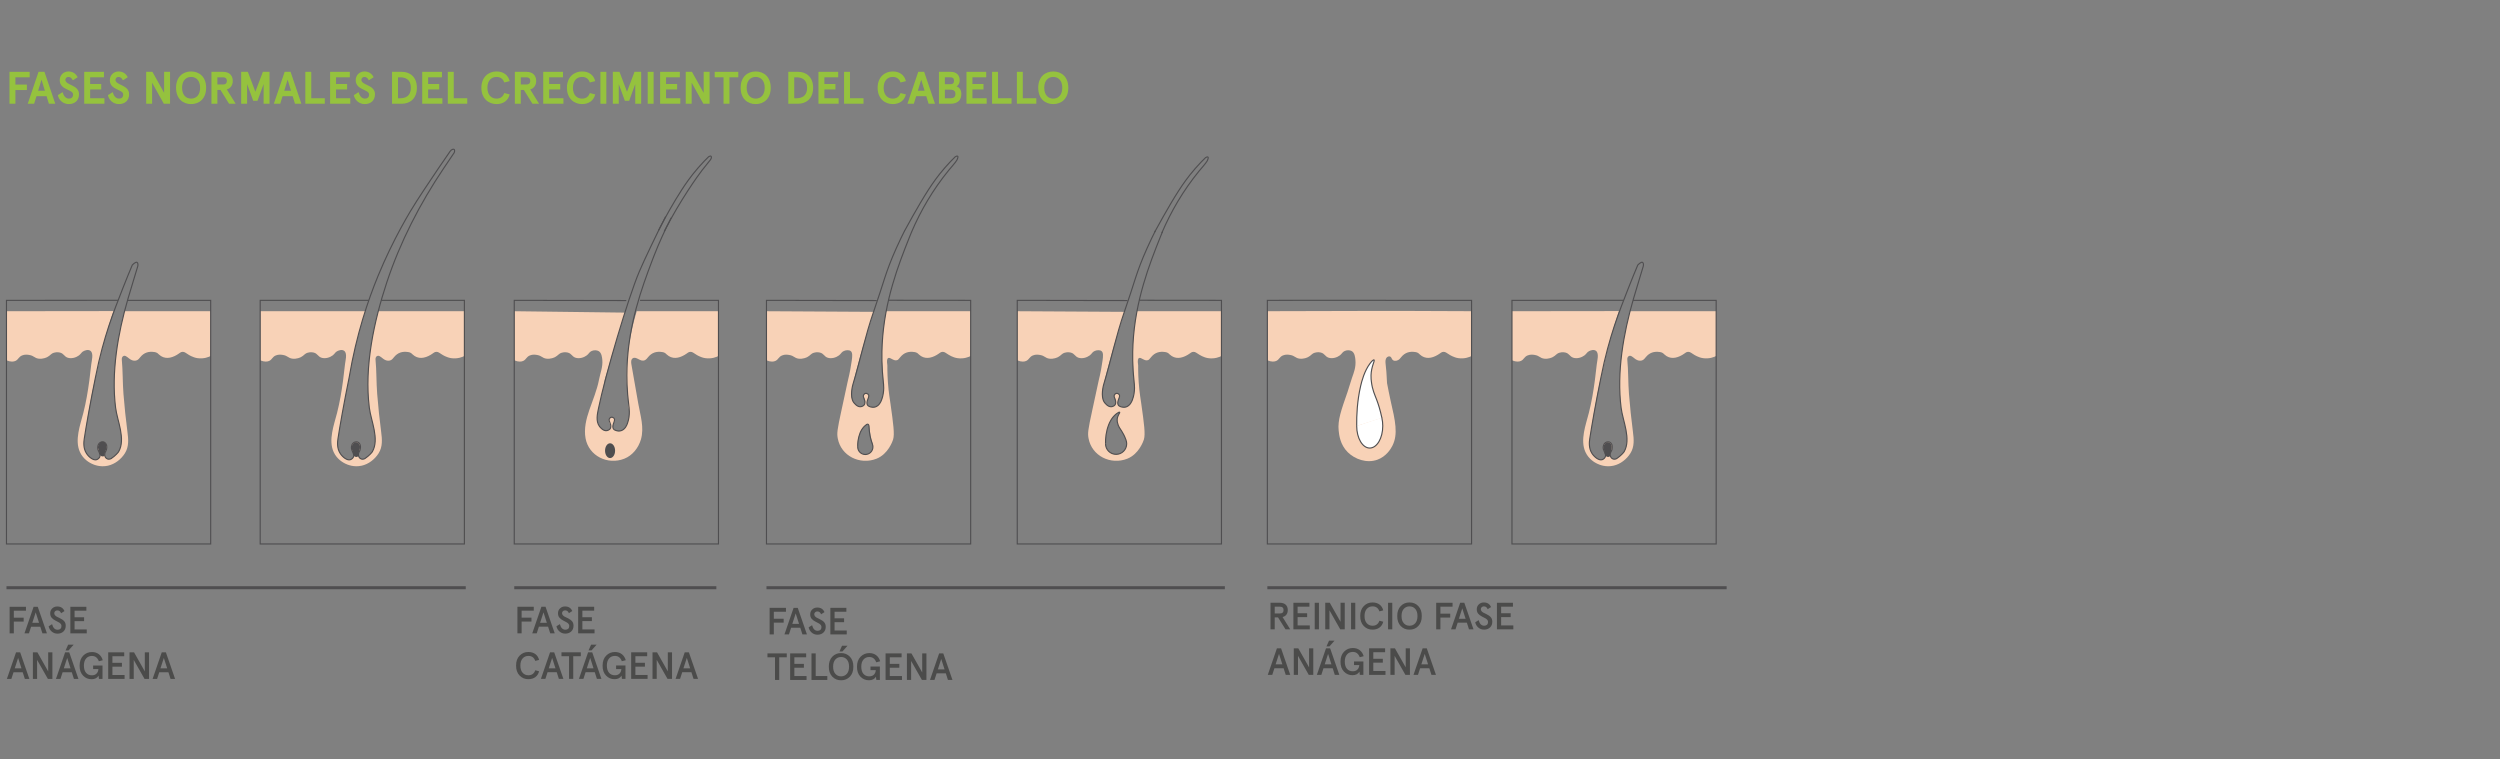 <?xml version="1.0" encoding="UTF-8"?><svg id="Laag_1" xmlns="http://www.w3.org/2000/svg" viewBox="0 0 6586.13 2000"><rect x="0" y="0" width="6586.13" height="2000" fill="#808080" stroke="none"/><defs><style>.cls-1,.cls-2{fill:none;}.cls-1,.cls-2,.cls-3{stroke:#4f4e50;stroke-miterlimit:10;}.cls-1,.cls-3{stroke-width:3px;}.cls-2{stroke-width:8px;}.cls-3{fill:#fff;}.cls-4{fill:#f8d2b7;}.cls-4,.cls-5,.cls-6,.cls-7{stroke-width:0px;}.cls-5{fill:#4b4b4a;}.cls-6{fill:#4f4e50;}.cls-7{fill:#95c23e;}</style></defs><path class="cls-4" d="m555.01,819.89v117.94c-4.49,2.29-17.69,8.28-34.89,5.68-12.45-1.89-23.02-8.87-23.02-8.87-7.7-4.49-10.37-7.9-15.97-7.78-5.45.1-7.33,3.41-15.43,8.16-15.58,9.12-32.65,12.17-47.05-1.2-1.53-1.42-2.96-2.96-4.72-4.06-2.21-1.37-4.8-1.96-7.36-2.35-15.03-2.26-27.2,1.55-36.85,13.35-2.44,2.99-4.86,6.19-8.28,7.97-4.04,2.09-8.96,1.88-13.26.4-6.75-2.31-10.7-7.82-16.65-10.92-.76-.39-3.03-1.45-5.5-.69-3.29,1.02-5.63,4.91-5.19,9.47,2.9,29.99,2.02,60.73,4.42,90.9,2.63,33.21,6.1,66.34,10.4,99.37,2.57,19.68,4.41,39.26-6.58,56.79-9.96,15.88-26.15,28.61-44.61,32.78-20.49,4.63-37.25-2.42-43.71-5.63-4.64-2.31-21.37-10.94-30.15-30.15-14.54-31.83.99-71.93,9-103.46,7.11-27.97,11.91-56.47,15.72-85.06,1.91-14.32,3.55-28.67,5.12-43.03,1-9.09,6.57-27.68-1.68-34.83-6.2-5.36-16.05-.82-17.84,0-6.74,3.09-6.65,6.83-12.82,11.56-7.46,5.72-19.63,9.44-29.53,6.23-10.03-3.26-9.82-11.04-21.1-13.75-7.07-1.7-13.22-.1-15.21.49-8.59,2.56-9.31,7.2-17.86,11.59-1.44.74-11.3,5.65-22.74,4.08-11.13-1.52-11.91-7.54-24.45-9.71-4.03-.7-11.47-1.98-19.07,1.26-9.28,3.94-9.53,10.7-17.4,14.39-4.54,2.12-11.83,3.33-23.68-1.51v-129.38c93.91-.12,187.82-.23,281.74-.35-6.79,20.06-15.35,46.77-24.15,78.56-10.5,37.92-10.3,43.16-23.11,95.89,0,0-11.51,43.19-29.47,161.38-1.16,7.65-3.57,24.94,6.03,39.51,5.91,8.97,17.79,19.06,26.78,16.07,3.99-1.32,8.23-5.48,8.77-10.04.29-2.45-.53-4.61-2.19-8.94-1.81-4.72-2.83-5.04-3.59-8.43-.29-1.29-1-4.6,0-8.58.49-1.95,1.48-5.92,5.22-8.57.52-.37,5.44-3.77,10.7-1.75,2.84,1.08,4.38,3.2,5.09,4.2,2.86,4.06,2.51,8.58,2.31,11.24-.38,5.02-2.36,8.81-3.76,10.96-.54,1.05-1.25,2.71-1.52,4.86-.33,2.74.21,4.95.6,6.18.2.6,1.66,5.02,6.33,6.92,5.23,2.14,9.84-.79,10.23-1.06,10.76-7.1,18.5-16.27,19.43-17.92,19.17-33.55-3.57-80.74-7.95-115.78-10.32-82.43,2.1-171.39,23.56-254.35h226.9Z"/><path class="cls-6" d="m280.13,1179.71c-.36,4.79-2.02,9.11-2.12,9.38-1.03,2.63-1.69,3.27-2.08,5.57-.56,3.28.36,4.6-.78,6.07-1.49,1.93-4.66,1.72-5.3,1.68-2.96-.2-4.94-1.99-5.3-2.33-2.85-2.67-2.05-5.62-4.26-13.57-1.48-5.33-2.01-4.62-2.19-6.81-.56-6.67,4.11-15.81,11.02-16.28,3.68-.25,7.05,2.02,8.88,4.35,2.78,3.53,2.45,7.78,2.14,11.93Z"/><path class="cls-1" d="m336.98,787.6c-26.7,91.81-44.12,193.4-32.45,286.63,4.39,35.03,27.12,82.23,7.96,115.78-.94,1.65-8.67,10.82-19.43,17.92-.4.26-5.01,3.19-10.24,1.05-4.67-1.9-6.13-6.32-6.33-6.93-.4-1.22-.94-3.43-.6-6.18.27-2.15.97-3.81,1.52-4.85,1.39-2.16,3.37-5.95,3.75-10.97.2-2.66.54-7.19-2.31-11.24-.71-1.01-2.25-3.13-5.09-4.21-5.27-2.01-10.19,1.38-10.71,1.75-3.73,2.66-4.73,6.63-5.22,8.57-.99,3.99-.29,7.31,0,8.59.76,3.39,1.78,3.71,3.59,8.43,1.66,4.32,2.48,6.48,2.19,8.93-.54,4.55-4.79,8.72-8.77,10.04-9,2.99-20.88-7.1-26.78-16.07-9.6-14.57-7.2-31.86-6.03-39.51,4.74-31.02,14.58-88.02,29.46-161.37,10.94-55.89,24.03-101.04,34.86-133.94,11.94-36.25,25.45-70.69,36.53-98.94,10.07-25.68,18.94-47.13,25.51-62.73.91-.97,8.8-9.29,12.64-7.22,2.59,1.4,2.82,7.05,1.81,10.38-4.38,14.44-8.75,28.88-13.09,43.34-4.28,14.23-8.54,28.47-12.78,42.71Z"/><path class="cls-1" d="m335.94,791.24h219.07v641.81H17.04v-641.81c98.05-.02,196.1-.03,294.15-.05"/><path class="cls-4" d="m1223.42,819.89v117.94c-4.49,2.29-17.69,8.28-34.89,5.68-12.45-1.89-23.02-8.87-23.02-8.87-7.7-4.49-10.37-7.9-15.97-7.78-5.45.1-7.33,3.42-15.43,8.16-15.58,9.12-32.65,12.17-47.05-1.2-1.53-1.42-2.96-2.96-4.72-4.06-2.21-1.37-4.8-1.96-7.36-2.35-15.03-2.26-27.2,1.55-36.85,13.35-2.44,2.99-4.86,6.19-8.28,7.97-4.04,2.09-8.96,1.88-13.26.4-6.75-2.31-10.7-7.82-16.65-10.92-.76-.39-3.03-1.45-5.5-.69-3.29,1.02-5.63,4.91-5.19,9.47,2.9,29.99,2.02,60.73,4.42,90.9,2.63,33.21,6.1,66.34,10.4,99.37,2.57,19.68,4.41,39.26-6.58,56.79-9.96,15.88-26.15,28.61-44.61,32.78-20.49,4.63-37.25-2.42-43.71-5.63-4.64-2.31-21.37-10.94-30.15-30.15-14.54-31.83.99-71.93,9-103.46,7.11-27.97,11.91-56.47,15.72-85.06,1.91-14.32,3.55-28.67,5.12-43.03,1-9.09,6.57-27.68-1.68-34.83-6.2-5.36-16.05-.82-17.84,0-6.74,3.09-6.65,6.83-12.82,11.56-7.46,5.72-19.63,9.44-29.53,6.23-10.03-3.26-9.82-11.04-21.1-13.75-7.07-1.7-13.22-.1-15.21.49-8.59,2.56-9.31,7.2-17.86,11.59-1.44.74-11.3,5.65-22.74,4.08-11.13-1.52-11.91-7.54-24.45-9.71-4.03-.7-11.47-1.98-19.07,1.26-9.28,3.94-9.53,10.7-17.4,14.39-4.54,2.12-11.83,3.33-23.68-1.51v-129.38h276.6c-15.88,49.77-30.99,108.02-42.13,174.1-14.88,73.36-24.72,130.36-29.47,161.38-1.16,7.65-3.57,24.94,6.03,39.51,5.91,8.97,17.79,19.06,26.78,16.07,3.99-1.32,8.23-5.48,8.77-10.04.29-2.45-.53-4.61-2.19-8.94-1.81-4.72-2.83-5.04-3.59-8.43-.29-1.29-1-4.6,0-8.58.49-1.95,1.48-5.92,5.22-8.57.52-.37,5.44-3.77,10.7-1.75,2.84,1.08,4.38,3.2,5.09,4.2,2.86,4.06,2.51,8.58,2.31,11.24-.38,5.02-2.36,8.81-3.76,10.96-.54,1.05-1.25,2.71-1.52,4.86-.33,2.74.21,4.95.6,6.18.2.6,1.66,5.02,6.33,6.92,5.23,2.14,9.84-.79,10.23-1.06,10.76-7.1,18.5-16.27,19.43-17.92,19.17-33.55-3.57-80.74-7.95-115.78-10.32-82.43,2.1-171.39,23.56-254.35h226.9Z"/><path class="cls-6" d="m948.29,1181.1c-.36,4.79-2.02,9.11-2.12,9.38-1.03,2.63-1.69,3.27-2.08,5.57-.56,3.28.36,4.6-.78,6.07-1.49,1.93-4.66,1.72-5.3,1.68-2.96-.2-4.94-1.99-5.3-2.33-2.85-2.67-2.05-5.62-4.26-13.57-1.48-5.33-2.01-4.62-2.19-6.81-.56-6.67,4.11-15.81,11.02-16.28,3.68-.25,7.05,2.02,8.88,4.35,2.78,3.53,2.45,7.78,2.14,11.93Z"/><path class="cls-1" d="m932.04,1200.9c-.54,4.55-4.79,8.72-8.77,10.04-9,2.99-20.88-7.1-26.78-16.07-9.6-14.57-7.2-31.86-6.03-39.51,4.74-31.02,14.58-88.02,29.46-161.37,19.13-113.48,49.97-203.88,76.33-267.84,39.48-95.79,84.46-169.92,101.78-196.86,5.62-8.74,28.02-43.13,56.92-85.71,12.93-19.05,23.68-34.62,30.8-44.86,3.63-5.21,8.64-6.6,10.61-5.11,1.64,1.24,1.73,4.88.24,8.56-9.16,13.59-18.32,27.19-27.47,40.78-62.83,93.26-114.9,194.41-150.25,301.3-33.85,102.35-59.48,221.8-45.93,329.99,4.39,35.03,27.12,82.23,7.96,115.78-.94,1.65-8.67,10.82-19.43,17.92-.4.26-5.01,3.19-10.24,1.05-4.67-1.9-6.13-6.32-6.33-6.93-.4-1.22-.94-3.43-.6-6.18.27-2.15.97-3.81,1.52-4.85,1.39-2.16,3.37-5.95,3.75-10.97.2-2.66.54-7.19-2.31-11.24-.71-1.01-2.25-3.13-5.09-4.21-5.27-2.01-10.19,1.38-10.71,1.75-3.73,2.66-4.73,6.63-5.22,8.57-.99,3.99-.29,7.31,0,8.59.76,3.39,1.78,3.71,3.59,8.43,1.66,4.32,2.48,6.48,2.19,8.93Z"/><polyline class="cls-1" points="1004.35 791.24 1223.42 791.24 1223.42 1433.05 685.45 1433.05 685.45 791.24 971.59 791.24"/><path class="cls-4" d="m1892.77,819.89v117.94c-4.49,2.29-17.69,8.28-34.89,5.68-12.45-1.89-23.02-8.87-23.02-8.87-7.7-4.49-10.37-7.9-15.97-7.78-5.45.1-7.33,3.41-15.44,8.16-15.58,9.12-32.65,12.17-47.05-1.2-1.53-1.42-2.96-2.96-4.72-4.06-2.21-1.37-4.8-1.96-7.36-2.35-15.03-2.26-27.2,1.55-36.85,13.35-2.44,2.99-4.86,6.19-8.3,7.98-12.03,6.24-22.45-11.12-32.26-4.81-4.95,3.18-4.52,10.42-3.5,16.22,6.03,34.4,12.06,68.79,18.09,103.19,5.47,31.19,16.15,63.12,6.89,94.65-6.5,22.12-22.31,42.02-43.75,50.48-43.46,17.16-93.53-7.08-102.04-53.8-4.57-25.08,1.71-50.86,10.08-74.94,9.18-26.42,20.2-52.34,25.48-79.89,3.27-17.07,10.21-33.33,8.67-51.15-.65-7.53-1.87-19.75-10.31-24.03-4.52-2.29-11.97-2.7-17.84,0-6.74,3.09-6.65,6.83-12.82,11.56-7.46,5.72-19.63,9.44-29.53,6.23-10.03-3.26-9.82-11.04-21.1-13.75-7.07-1.7-13.22-.1-15.21.49-8.59,2.56-9.31,7.2-17.86,11.59-1.44.74-11.3,5.65-22.74,4.08-11.13-1.52-11.91-7.54-24.46-9.71-4.03-.7-11.47-1.98-19.07,1.26-9.28,3.94-9.53,10.7-17.4,14.39-4.54,2.12-11.83,3.33-23.68-1.51v-129.38c97.11,1.23,194.22,2.45,291.33,3.68-8.89,28.8-17.65,57.62-26.29,86.47-9.03,30.13-17.93,60.3-26.7,90.52-.79,4.87-2.13,12.64-4.1,22.13-4.31,20.74-7.88,31.53-12.5,54.07-4.29,20.95-4.36,27.05-2.66,33.83.56,2.21,4.57,17.4,15.49,22.24,1.18.52,3.89,1.69,7.47,1.46,3.58-.23,8.96-1.91,11.12-5.78,4.16-7.43-7.24-16.28-2.95-24.22,1.58-2.93,5.15-5.46,8.34-4.99,2.38.35,4.4,2.36,5.38,4.45,3.31,7.1-6.25,13.49-4.05,21.85,1.4,5.32,6.8,8.58,10.45,9.71,8.47,2.64,19.3-2.49,24.94-13.29,2.57-5.33,5.82-13.63,7.09-24.26,1.3-10.87,0-19.88-1.29-25.71-.31-2.16-1.91-27.68-1.91-27.68.65-5.44-.24-7.79-1.34-17.88-3.03-27.57-1.54-57.05-1.14-63.95.36-6.38.82-11.49,1.09-14.33,1.23-14.08,3.01-28.88,5.46-44.31,4.95-31.06,11.81-59.17,19.35-84.02h215.4Z"/><path class="cls-1" d="m1768.39,573.65c-15.97,30.95-31.76,64.93-45.63,100.7-.83,2.14-2.41,6.2-4.5,11.72-26.98,71.28-62.66,167.69-66.47,282.8-.78,23.43-.59,58.41,5,101.31,0,0,4.43,22.84-3.95,45.52-1.76,4.77-5.58,14.11-14.63,18.16-7.09,3.17-14.49.57-15.37.27-2.27-.75-5.08-1.73-6.79-4.47-1.67-2.67-1.5-5.77-1.43-7.15.08-1.61.41-2.74,1.07-5.01,1.14-3.93,1.85-4.51,2.68-7.87.68-2.75.96-4.19.36-5.9-.69-1.93-2.35-2.97-3.04-3.4-.61-.38-2.99-1.86-5.72-1.07-1.42.41-2.29,1.24-2.86,1.78,0,0-1.39,1.33-2.1,3.22-1.96,5.15,5.34,11.97,4.01,20.8-.3,2-.92,3.14-1.06,3.42-2.36,4.94-9.03,5.92-9.74,6.03-9.42,1.4-18.04-10.08-18.95-11.33-10.04-13.71-5.51-32.64-2.72-46.44,17.49-86.73,78.11-291.83,107.63-361.2,8.27-19.42,15.78-35.35,30.89-67.19,11.93-25.14,24.87-51.52,38.57-77.87"/><path class="cls-1" d="m1735.04,606.46c19-36.55,39.48-73.04,60.77-106.08,9.5-14.74,23.34-35.27,43.9-58.84,10.8-12.38,20.38-22.08,27.1-28.61,2.39-1.66,5.04-2.36,6.32-1.39,1.6,1.21,1.58,5.42-1.66,9.54-7.31,8.85-14.57,17.94-21.75,27.27-10.65,13.84-55.99,76.11-99.93,161.25"/><path class="cls-1" d="m1686.18,791.24h206.59v641.81h-537.97v-641.81c98.39.18,196.78.35,295.17.53"/><ellipse class="cls-6" cx="1607.21" cy="1187.28" rx="13.24" ry="19.49"/><path class="cls-4" d="m2995.32,819.8c-3.08,16.06-5.76,33.38-7.74,51.85-3.02,28.27-3.9,54.44-3.51,77.96.72,12.15,1.45,24.31,2.17,36.46.89,9.72,1.77,19.45,2.66,29.17-.22,5.51-.43,11.02-.64,16.53-.91,4.82-1.81,9.64-2.71,14.46-1.19,6.99-3.98,11.82-5.79,14.45-2.44,3.56-7.38,10.74-15.71,12-3.95.6-7.32-.33-9.03-.8-3.32-.92-7-1.93-8.97-4.97-2.1-3.24-1.22-7.21-.13-12.16,1.78-8.04,4.78-10.33,3.29-13.7-1.1-2.51-4.08-4.27-6.95-4.2-2.84.06-5.76,1.92-6.77,4.48-1.89,4.75,4.38,7.85,4.5,15.91.02,1.16-.01,7.71-4.84,11.59-4.27,3.43-9.62,2.64-10.77,2.46-5.62-.84-9.09-4.65-11.97-7.82-4.18-4.59-6.13-9.3-6.95-11.58-3.85-10.77-1.73-21.11.04-29.2,3.85-17.68,7.51-32.7,10.69-45.02,7.12-26.68,14.74-53.88,22.9-81.57,7.51-25.45,15.18-50.3,22.97-74.55-94.05-.55-188.1-1.1-282.15-1.66v129.39c11.84,4.84,19.14,3.62,23.67,1.5,7.87-3.68,8.12-10.44,17.4-14.38,7.6-3.24,15.04-1.95,19.07-1.26,12.55,2.17,13.33,8.19,24.45,9.71,11.44,1.56,21.3-3.35,22.74-4.08,8.56-4.39,9.27-9.03,17.87-11.6,1.98-.59,8.14-2.19,15.21-.48,11.28,2.7,11.07,10.49,21.1,13.75,9.9,3.21,22.06-.51,29.53-6.23,6.16-4.73,6.08-8.47,12.82-11.56,5.64-2.59,13.69-2.94,17.84,0,5.53,3.91,4.56,13.88,3.07,24.78-1.83,13.46-4.94,32.02-10.54,54.53-3.24,15.23-8.97,42.01-16.37,75.75-11.93,54.4-12.42,62.08-10.08,74.95,8.51,46.71,58.58,70.95,102.04,53.8,30.86-12.18,42.52-46.48,43.76-50.49,4.34-14.12.65-41.15-6.89-94.64-2.79-19.75-3.66-23.75-5.02-36.66-2.87-27.02-3.27-49.28-3.15-64.08-2.28-14.03-.15-18.15,2.12-19.39,5.45-2.99,14.66,9.03,23.72,5.53,2.56-.99,2.85-1.32,8.3-7.98,9.66-11.8,21.82-15.61,36.85-13.35,2.56.38,5.15.97,7.36,2.34,1.76,1.1,3.2,2.64,4.72,4.06,14.4,13.37,31.47,10.33,47.05,1.21,8.11-4.75,9.99-8.06,15.44-8.16,5.6-.12,8.27,3.29,15.97,7.78,0,0,10.58,6.99,23.03,8.88,17.2,2.6,30.39-3.39,34.88-5.68v-117.94c-74.18-.03-148.37-.06-222.55-.09Zm-54.98,377.14c-15.38,0-27.86-12.47-27.86-27.85-.33-13.52,1.11-31.6,8.42-50.35,2.34-5.99,7.97-18.95,20.23-28.58,4.56-3.59,7.83-4.97,8.63-4.18,1.4,1.37-6,8.19-6.64,19.22-.2,3.5.35,6.07.89,8.61,2.11,9.85,6.95,15.7,11.15,22.21,3.29,5.09,7.45,12.55,11.01,22.64.04.09.07.18.1.27,1.25,3.15,1.92,6.58,1.92,10.16,0,15.38-12.47,27.85-27.85,27.85Z"/><path class="cls-1" d="m3062.31,610.99c-.29.66-.68,1.57-1.14,2.65,0,0-2.36,5.72-4.72,11.64-28.29,70.77-65.75,166.51-71.69,281.53-1.21,23.41-1.67,58.39,3.13,101.38,0,0,4,22.92-4.79,45.44-1.85,4.74-5.84,14-14.97,17.88-7.15,3.04-14.5.3-15.37,0-2.25-.79-5.05-1.82-6.71-4.59-1.62-2.7-1.4-5.79-1.3-7.18.11-1.6.46-2.73,1.16-4.98,1.21-3.91,1.94-4.47,2.83-7.81.73-2.74,1.04-4.17.47-5.89-.65-1.95-2.29-3.01-2.98-3.45-.61-.39-2.95-1.91-5.7-1.18-1.43.38-2.31,1.2-2.89,1.73,0,0-1.41,1.31-2.16,3.18-2.05,5.11,5.12,12.07,3.62,20.87-.34,1.99-.98,3.12-1.12,3.4-2.45,4.89-9.14,5.76-9.85,5.85-9.44,1.23-17.85-10.42-18.74-11.68-10.76-15.27-1.86-46.48-1.86-46.48,19.28-63.59,32.69-128.98,54.53-191.73,27.79-79.86,31.09-103.44,59.77-167.41,8.73-19.47,16.54-35.4,22.09-46.38"/><path class="cls-1" d="m3041.97,611.31c1.73-3.21,36.79-68.04,63.01-108.64,14.42-22.33,26.09-37.21,29.26-41.21,4.46-5.64,9.33-11.53,14.64-17.63,10.8-12.38,20.38-22.08,27.1-28.61,2.39-1.66,5.04-2.36,6.32-1.39,1.93,1.46-.58,7.09-1.66,9.54-2.09,4.75-19.57,24.6-21.75,27.27-41.98,51.41-73.98,106.55-98.14,163.09"/><path class="cls-1" d="m3001.38,791c72.16.08,144.33.16,216.49.24v641.81h-537.97v-641.81c96.83.17,193.66.35,290.49.52"/><path class="cls-1" d="m2912.48,1169.09c0,15.38,12.48,27.85,27.86,27.85s27.85-12.47,27.85-27.85c0-3.58-.67-7.01-1.92-10.16-.03-.09-.06-.18-.1-.27"/><path class="cls-1" d="m2966.27,1158.93c-.03-.09-.06-.18-.1-.27-3.56-10.09-7.72-17.55-11.01-22.64-4.2-6.51-9.04-12.36-11.15-22.21-.54-2.54-1.09-5.11-.89-8.61.64-11.03,8.04-17.85,6.64-19.22-.8-.79-4.07.59-8.63,4.18-12.26,9.63-17.89,22.59-20.23,28.58-7.31,18.75-8.75,36.83-8.42,50.35"/><path class="cls-4" d="m2334.63,819.8c-3.08,16.06-5.76,33.38-7.74,51.85-3.02,28.27-3.9,54.44-3.51,77.96.72,12.15,1.45,24.31,2.17,36.46.89,9.72,1.77,19.45,2.66,29.17-.22,5.51-.43,11.02-.64,16.53-.91,4.82-1.81,9.64-2.71,14.46-1.19,6.99-3.98,11.82-5.79,14.45-2.44,3.56-7.38,10.74-15.71,12-3.95.6-7.32-.33-9.03-.8-3.32-.92-7-1.93-8.97-4.97-2.1-3.24-1.22-7.21-.13-12.16,1.78-8.04,4.78-10.33,3.29-13.7-1.1-2.51-4.08-4.27-6.95-4.2-2.84.06-5.76,1.92-6.77,4.48-1.89,4.75,4.38,7.85,4.5,15.91.02,1.16-.01,7.71-4.84,11.59-4.27,3.43-9.62,2.64-10.77,2.46-5.62-.84-9.09-4.65-11.97-7.82-4.18-4.59-6.13-9.3-6.95-11.58-3.85-10.77-1.73-21.11.04-29.2,3.85-17.68,7.51-32.7,10.69-45.02,7.12-26.68,14.74-53.88,22.9-81.57,7.51-25.45,15.18-50.3,22.97-74.55-94.05-.55-188.1-1.1-282.15-1.66v129.39c11.84,4.84,19.14,3.62,23.67,1.5,7.87-3.68,8.12-10.44,17.4-14.38,7.6-3.24,15.04-1.95,19.07-1.26,12.55,2.17,13.33,8.19,24.45,9.71,11.44,1.56,21.3-3.35,22.74-4.08,8.56-4.39,9.27-9.03,17.87-11.6,1.98-.59,8.14-2.19,15.21-.48,11.28,2.7,11.07,10.49,21.1,13.75,9.9,3.21,22.06-.51,29.53-6.23,6.16-4.73,6.08-8.47,12.82-11.56,5.64-2.59,13.69-2.94,17.84,0,5.53,3.91,4.56,13.88,3.07,24.78-1.83,13.46-4.94,32.02-10.54,54.53-3.24,15.23-8.97,42.01-16.37,75.75-11.93,54.4-12.42,62.08-10.08,74.95,8.51,46.71,58.58,70.95,102.04,53.8,30.86-12.18,42.52-46.48,43.76-50.49,4.34-14.12.65-41.15-6.89-94.64-2.79-19.75-3.66-23.75-5.02-36.66-2.87-27.02-3.27-49.28-3.15-64.08-2.28-14.03-.15-18.15,2.12-19.39,5.45-2.99,14.66,9.03,23.72,5.53,2.56-.99,2.85-1.32,8.3-7.98,9.66-11.8,21.82-15.61,36.85-13.35,2.56.38,5.15.97,7.36,2.34,1.76,1.1,3.2,2.64,4.72,4.06,14.4,13.37,31.47,10.33,47.05,1.21,8.11-4.75,9.99-8.06,15.44-8.16,5.6-.12,8.27,3.29,15.97,7.78,0,0,10.58,6.99,23.03,8.88,17.2,2.6,30.39-3.39,34.88-5.68v-117.94c-74.18-.03-148.37-.06-222.55-.09Zm-54.98,377.14c-6.79.08-13.18-3.45-16.73-8.58-2.31-3.33-2.75-6.51-3.32-11.03-1.37-10.91.99-19.63,3.07-27.03,1.76-6.25,3.41-11.98,7.53-18.39,3.66-5.7,5.13-5.51,10.01-11.36.35-.42,1.61-1.94,3.72-2.69.7-.25,1.61-.58,2.49-.31,1.88.56,2.54,3.45,2.92,4.94,1.37,7.03,2.22,12.76,2.75,16.7.72,5.42.71,6.53,1.37,10.07,1.4,7.42,2.76,9.4,4.12,15.1,1.96,8.21,3.22,13.49,1.18,19-2.51,6.77-9.87,13.48-19.1,13.59Z"/><path class="cls-1" d="m2401.62,610.99c-.29.66-.68,1.57-1.14,2.65,0,0-2.36,5.72-4.72,11.64-28.29,70.77-65.75,166.51-71.69,281.53-1.21,23.41-1.67,58.39,3.13,101.38,0,0,4,22.92-4.79,45.44-1.85,4.74-5.84,14-14.97,17.88-7.15,3.04-14.5.3-15.37,0-2.25-.79-5.05-1.82-6.71-4.59-1.62-2.7-1.4-5.79-1.3-7.18.11-1.6.46-2.73,1.16-4.98,1.21-3.91,1.94-4.47,2.83-7.81.73-2.74,1.04-4.17.47-5.89-.65-1.95-2.29-3.01-2.98-3.45-.61-.39-2.95-1.91-5.7-1.18-1.43.38-2.31,1.2-2.89,1.73,0,0-1.41,1.31-2.16,3.18-2.05,5.11,5.12,12.07,3.62,20.87-.34,1.99-.98,3.12-1.12,3.4-2.45,4.89-9.14,5.76-9.85,5.85-9.44,1.23-17.85-10.42-18.74-11.68-10.76-15.27-1.86-46.48-1.86-46.48,19.28-63.59,32.69-128.98,54.53-191.73,27.79-79.86,31.09-103.44,59.77-167.41,8.73-19.47,16.54-35.4,22.09-46.38"/><path class="cls-1" d="m2382.59,609.05c1.73-3.21,36.79-68.04,63.01-108.64,14.42-22.33,26.09-37.21,29.26-41.21,4.46-5.64,9.33-11.53,14.64-17.63,10.8-12.38,20.38-22.08,27.1-28.61,2.39-1.66,5.04-2.36,6.32-1.39,1.93,1.46-.58,7.09-1.66,9.54-2.09,4.75-19.57,24.6-21.75,27.27-41.98,51.41-73.98,106.55-98.14,163.09"/><path class="cls-1" d="m2340.69,791c72.16.08,144.33.16,216.49.24v641.81h-537.97v-641.81c96.83.17,193.66.35,290.49.52"/><path class="cls-1" d="m2259.6,1177.32c0,11.06,8.98,20.03,20.04,20.03s20.03-8.97,20.03-20.03c0-2.58-.48-5.04-1.38-7.31-.02-.06-.04-.13-.07-.19"/><path class="cls-1" d="m2298.3,1170.01c-.02-.06-.05-.13-.07-.19-5.26-14.22-8.44-29.94-8.89-47.34-.13-.84-.75-4.2-2.92-4.94-2.02-.69-4.18,1.41-6.21,3.01-8.82,6.93-12.87,16.25-14.55,20.56-5.26,13.49-6.29,26.49-6.06,36.22"/><line class="cls-2" x1="17.04" y1="1548.32" x2="1227.04" y2="1548.32"/><line class="cls-2" x1="1354.8" y1="1548.32" x2="1887.18" y2="1548.32"/><g id="_Healthy_muscle_formationand_growth"><path class="cls-5" d="m25.34,1668.56v-70h43.1v10.3h-32v18.4h25.9v10.3h-25.9v31h-11.1Z"/><path class="cls-5" d="m64.44,1668.56l24.1-70h10.9l24.2,70h-11.9l-5.6-17.5h-24.2l-5.7,17.5h-11.8Zm20.7-27.8h17.7l-8.8-27.5-8.9,27.5Z"/><path class="cls-5" d="m128.14,1649.96l9.1-5.6c2.53,9.8,7.4,14.7,14.6,14.7,3.07,0,5.52-.85,7.35-2.55,1.83-1.7,2.75-4.15,2.75-7.35,0-2.07-.6-3.83-1.8-5.3-1.13-1.4-2.52-2.63-4.15-3.7-1.63-1.07-4.32-2.5-8.05-4.3l-1.8-.9c-4.6-2.33-8.07-4.98-10.4-7.95-2.33-2.97-3.5-6.72-3.5-11.25,0-5.13,1.77-9.42,5.3-12.85,3.53-3.43,8-5.15,13.4-5.15,9.13,0,15.43,4.03,18.9,12.1l-8.9,5.7c-1.93-5-5.27-7.5-10-7.5-2.27,0-4.17.72-5.7,2.15-1.53,1.43-2.3,3.15-2.3,5.15s.63,3.83,1.9,5.3c1.2,1.47,2.67,2.72,4.4,3.75,1.73,1.04,4.37,2.32,7.9,3.85,5.4,2.53,9.42,5.33,12.05,8.4,2.63,3.07,3.95,7.07,3.95,12,0,6.2-2.02,11.2-6.05,15-4.03,3.8-9.22,5.7-15.55,5.7-5.93,0-11.04-1.85-15.3-5.55-4.27-3.7-6.97-8.32-8.1-13.85Z"/><path class="cls-5" d="m185.34,1668.56v-70h42.2v10.3h-31.1v17.3h25.1v10.2h-25.1v21.9h32.1v10.3h-43.2Z"/><path class="cls-5" d="m18.14,1788.56l24.1-70h10.9l24.2,70h-11.9l-5.6-17.5h-24.2l-5.7,17.5h-11.8Zm20.7-27.8h17.7l-8.8-27.5-8.9,27.5Z"/><path class="cls-5" d="m86.64,1788.56v-70h11.9l28.4,50.2v-50.2h11.1v70h-11.9l-28.4-50.1v50.1h-11.1Z"/><path class="cls-5" d="m147.44,1788.56l24.1-70h10.9l24.2,70h-11.9l-5.6-17.5h-24.2l-5.7,17.5h-11.8Zm20.7-27.8h17.7l-8.8-27.5-8.9,27.5Zm4.6-47.2l6.8-15.2h14.5l-13.5,15.2h-7.8Z"/><path class="cls-5" d="m209.74,1753.56c0-11.07,3.13-19.8,9.4-26.2,6.27-6.4,13.97-9.6,23.1-9.6,7.2,0,13.28,1.92,18.25,5.75,4.97,3.83,8.38,9.12,10.25,15.85l-10.3,2.7c-3.47-9.33-9.53-14-18.2-14-6.4,0-11.53,2.23-15.4,6.7-3.87,4.47-5.8,10.73-5.8,18.8s1.9,14.5,5.7,18.9c3.8,4.4,8.9,6.6,15.3,6.6,5.2,0,9.28-1.48,12.25-4.45,2.97-2.97,4.62-6.95,4.95-11.95h-13.9v-9.4h24.7v35.3h-9.3l-1.1-8.5c-3.73,6.2-9.77,9.3-18.1,9.3-8.93.13-16.5-3.03-22.7-9.5-6.2-6.47-9.23-15.23-9.1-26.3Z"/><path class="cls-5" d="m285.04,1788.56v-70h42.2v10.3h-31.1v17.3h25.1v10.2h-25.1v21.9h32.1v10.3h-43.2Z"/><path class="cls-5" d="m341.23,1788.56v-70h11.9l28.4,50.2v-50.2h11.1v70h-11.9l-28.4-50.1v50.1h-11.1Z"/><path class="cls-5" d="m402.03,1788.56l24.1-70h10.9l24.2,70h-11.9l-5.6-17.5h-24.2l-5.7,17.5h-11.8Zm20.7-27.8h17.7l-8.8-27.5-8.9,27.5Z"/></g><g id="_Healthy_muscle_formationand_growth-2"><path class="cls-5" d="m1363.1,1668.46v-70h43.1v10.3h-32v18.4h25.9v10.3h-25.9v31h-11.1Z"/><path class="cls-5" d="m1402.2,1668.46l24.1-70h10.9l24.2,70h-11.9l-5.6-17.5h-24.2l-5.7,17.5h-11.8Zm20.7-27.8h17.7l-8.8-27.5-8.9,27.5Z"/><path class="cls-5" d="m1465.9,1649.86l9.1-5.6c2.53,9.8,7.4,14.7,14.6,14.7,3.07,0,5.52-.85,7.35-2.55,1.83-1.7,2.75-4.15,2.75-7.35,0-2.07-.6-3.83-1.8-5.3-1.13-1.4-2.52-2.63-4.15-3.7-1.63-1.07-4.32-2.5-8.05-4.3l-1.8-.9c-4.6-2.33-8.07-4.98-10.4-7.95-2.33-2.97-3.5-6.72-3.5-11.25,0-5.13,1.77-9.42,5.3-12.85,3.53-3.43,8-5.15,13.4-5.15,9.13,0,15.43,4.03,18.9,12.1l-8.9,5.7c-1.93-5-5.27-7.5-10-7.5-2.27,0-4.17.72-5.7,2.15-1.53,1.43-2.3,3.15-2.3,5.15s.63,3.83,1.9,5.3c1.2,1.47,2.67,2.72,4.4,3.75,1.73,1.04,4.37,2.32,7.9,3.85,5.4,2.53,9.42,5.33,12.05,8.4,2.63,3.07,3.95,7.07,3.95,12,0,6.2-2.02,11.2-6.05,15-4.03,3.8-9.22,5.7-15.55,5.7-5.93,0-11.04-1.85-15.3-5.55-4.27-3.7-6.97-8.32-8.1-13.85Z"/><path class="cls-5" d="m1523.1,1668.46v-70h42.2v10.3h-31.1v17.3h25.1v10.2h-25.1v21.9h32.1v10.3h-43.2Z"/><path class="cls-5" d="m1359.6,1753.46c-.13-11,2.97-19.75,9.3-26.25,6.33-6.5,14.03-9.68,23.1-9.55,7.33,0,13.45,1.82,18.35,5.45,4.9,3.63,8.18,8.75,9.85,15.35l-10.1,2.7c-3-8.8-9.03-13.2-18.1-13.2-6.2,0-11.27,2.22-15.2,6.65-3.93,4.43-5.9,10.72-5.9,18.85s1.97,14.42,5.9,18.85c3.93,4.43,9,6.65,15.2,6.65,9.07,0,15.1-4.4,18.1-13.2l10.1,2.7c-1.67,6.6-4.95,11.72-9.85,15.35-4.9,3.63-11.02,5.45-18.35,5.45-9.07.13-16.77-3.05-23.1-9.55-6.33-6.5-9.43-15.25-9.3-26.25Z"/><path class="cls-5" d="m1425,1788.46l24.1-70h10.9l24.2,70h-11.9l-5.6-17.5h-24.2l-5.7,17.5h-11.8Zm20.7-27.8h17.7l-8.8-27.5-8.9,27.5Z"/><path class="cls-5" d="m1499.1,1788.46v-59.7h-19.9v-10.3h50.9v10.3h-19.9v59.7h-11.1Z"/><path class="cls-5" d="m1525.2,1788.46l24.1-70h10.9l24.2,70h-11.9l-5.6-17.5h-24.2l-5.7,17.5h-11.8Zm20.7-27.8h17.7l-8.8-27.5-8.9,27.5Zm4.6-47.2l6.8-15.2h14.5l-13.5,15.2h-7.8Z"/><path class="cls-5" d="m1587.5,1753.46c0-11.07,3.13-19.8,9.4-26.2,6.27-6.4,13.97-9.6,23.1-9.6,7.2,0,13.28,1.92,18.25,5.75,4.97,3.83,8.38,9.12,10.25,15.85l-10.3,2.7c-3.47-9.33-9.53-14-18.2-14-6.4,0-11.53,2.23-15.4,6.7-3.87,4.47-5.8,10.73-5.8,18.8s1.9,14.5,5.7,18.9c3.8,4.4,8.9,6.6,15.3,6.6,5.2,0,9.28-1.48,12.25-4.45,2.97-2.97,4.62-6.95,4.95-11.95h-13.9v-9.4h24.7v35.3h-9.3l-1.1-8.5c-3.73,6.2-9.77,9.3-18.1,9.3-8.93.13-16.5-3.03-22.7-9.5-6.2-6.47-9.23-15.23-9.1-26.3Z"/><path class="cls-5" d="m1662.8,1788.46v-70h42.2v10.3h-31.1v17.3h25.1v10.2h-25.1v21.9h32.1v10.3h-43.2Z"/><path class="cls-5" d="m1719,1788.46v-70h11.9l28.4,50.2v-50.2h11.1v70h-11.9l-28.4-50.1v50.1h-11.1Z"/><path class="cls-5" d="m1779.8,1788.46l24.1-70h10.9l24.2,70h-11.9l-5.6-17.5h-24.2l-5.7,17.5h-11.8Zm20.7-27.8h17.7l-8.8-27.5-8.9,27.5Z"/></g><g id="_Healthy_muscle_formationand_growth-3"><path class="cls-5" d="m2027.52,1671.32v-70h43.1v10.3h-32v18.4h25.9v10.3h-25.9v31h-11.1Z"/><path class="cls-5" d="m2066.62,1671.32l24.1-70h10.9l24.2,70h-11.9l-5.6-17.5h-24.2l-5.7,17.5h-11.8Zm20.7-27.8h17.7l-8.8-27.5-8.9,27.5Z"/><path class="cls-5" d="m2130.32,1652.72l9.1-5.6c2.53,9.8,7.4,14.7,14.6,14.7,3.07,0,5.52-.85,7.35-2.55,1.83-1.7,2.75-4.15,2.75-7.35,0-2.07-.6-3.83-1.8-5.3-1.13-1.4-2.52-2.63-4.15-3.7-1.63-1.07-4.32-2.5-8.05-4.3l-1.8-.9c-4.6-2.33-8.07-4.98-10.4-7.95-2.33-2.96-3.5-6.71-3.5-11.25,0-5.13,1.77-9.42,5.3-12.85,3.53-3.43,8-5.15,13.4-5.15,9.13,0,15.43,4.04,18.9,12.1l-8.9,5.7c-1.93-5-5.27-7.5-10-7.5-2.27,0-4.17.72-5.7,2.15-1.53,1.43-2.3,3.15-2.3,5.15s.63,3.84,1.9,5.3c1.2,1.47,2.67,2.72,4.4,3.75,1.73,1.04,4.37,2.32,7.9,3.85,5.4,2.54,9.42,5.33,12.05,8.4,2.63,3.07,3.95,7.07,3.95,12,0,6.2-2.02,11.2-6.05,15-4.03,3.8-9.22,5.7-15.55,5.7-5.93,0-11.04-1.85-15.3-5.55-4.27-3.7-6.97-8.32-8.1-13.85Z"/><path class="cls-5" d="m2187.52,1671.32v-70h42.2v10.3h-31.1v17.3h25.1v10.2h-25.1v21.9h32.1v10.3h-43.2Z"/><path class="cls-5" d="m2041.72,1791.32v-59.7h-19.9v-10.3h50.9v10.3h-19.9v59.7h-11.1Z"/><path class="cls-5" d="m2081.62,1791.32v-70h42.2v10.3h-31.1v17.3h25.1v10.2h-25.1v21.9h32.1v10.3h-43.2Z"/><path class="cls-5" d="m2137.82,1791.32v-70h11.1v59.7h30.6v10.3h-41.7Z"/><path class="cls-5" d="m2183.52,1756.32c-.13-11.07,2.92-19.83,9.15-26.3,6.23-6.46,13.95-9.63,23.15-9.5,9.2-.13,16.92,3.04,23.15,9.5,6.23,6.47,9.28,15.23,9.15,26.3.13,11.07-2.92,19.83-9.15,26.3-6.23,6.47-13.95,9.63-23.15,9.5-9.2.13-16.92-3.03-23.15-9.5-6.23-6.46-9.28-15.23-9.15-26.3Zm47.4,18.9c3.93-4.4,5.9-10.7,5.9-18.9s-1.97-14.5-5.9-18.9c-3.93-4.4-8.97-6.6-15.1-6.6s-11.17,2.2-15.1,6.6c-3.93,4.4-5.9,10.7-5.9,18.9s1.97,14.5,5.9,18.9c3.93,4.4,8.97,6.6,15.1,6.6s11.17-2.2,15.1-6.6Zm-19.4-58.9l6.8-15.2h14.5l-13.5,15.2h-7.8Z"/><path class="cls-5" d="m2257.72,1756.32c0-11.07,3.13-19.8,9.4-26.2,6.27-6.4,13.97-9.6,23.1-9.6,7.2,0,13.28,1.92,18.25,5.75,4.97,3.83,8.38,9.12,10.25,15.85l-10.3,2.7c-3.47-9.33-9.53-14-18.2-14-6.4,0-11.53,2.23-15.4,6.7-3.87,4.47-5.8,10.73-5.8,18.8s1.9,14.5,5.7,18.9c3.8,4.4,8.9,6.6,15.3,6.6,5.2,0,9.28-1.48,12.25-4.45,2.97-2.96,4.62-6.95,4.95-11.95h-13.9v-9.4h24.7v35.3h-9.3l-1.1-8.5c-3.73,6.2-9.77,9.3-18.1,9.3-8.93.13-16.5-3.03-22.7-9.5-6.2-6.46-9.23-15.23-9.1-26.3Z"/><path class="cls-5" d="m2333.02,1791.32v-70h42.2v10.3h-31.1v17.3h25.1v10.2h-25.1v21.9h32.1v10.3h-43.2Z"/><path class="cls-5" d="m2389.22,1791.32v-70h11.9l28.4,50.2v-50.2h11.1v70h-11.9l-28.4-50.1v50.1h-11.1Z"/><path class="cls-5" d="m2450.01,1791.32l24.1-70h10.9l24.2,70h-11.9l-5.6-17.5h-24.2l-5.7,17.5h-11.8Zm20.7-27.8h17.7l-8.8-27.5-8.9,27.5Z"/></g><line class="cls-2" x1="2019.22" y1="1548.32" x2="3226.85" y2="1548.32"/><g id="_Healthy_muscle_formationand_growth-4"><path class="cls-5" d="m3347.09,1657.96v-70h24.6c6.6,0,11.73,1.7,15.4,5.1,3.67,3.4,5.5,8.1,5.5,14.1,0,4.8-1.18,8.8-3.55,12-2.37,3.2-5.75,5.33-10.15,6.4l20.1,32.4h-12.4l-19.7-31.5h-8.7v31.5h-11.1Zm11.1-41.8h13.5c6.53,0,9.8-3,9.8-9s-3.27-8.9-9.8-8.9h-13.5v17.9Z"/><path class="cls-5" d="m3407.39,1657.96v-70h42.2v10.3h-31.1v17.3h25.1v10.2h-25.1v21.9h32.1v10.3h-43.2Z"/><path class="cls-5" d="m3463.59,1657.96v-70h11.1v70h-11.1Z"/><path class="cls-5" d="m3491.29,1657.96v-70h11.9l28.4,50.2v-50.2h11.1v70h-11.9l-28.4-50.1v50.1h-11.1Z"/><path class="cls-5" d="m3559.29,1657.96v-70h11.1v70h-11.1Z"/><path class="cls-5" d="m3583.49,1622.96c-.13-11,2.97-19.75,9.3-26.25,6.33-6.5,14.03-9.68,23.1-9.55,7.33,0,13.45,1.82,18.35,5.45,4.9,3.63,8.18,8.75,9.85,15.35l-10.1,2.7c-3-8.8-9.03-13.2-18.1-13.2-6.2,0-11.27,2.22-15.2,6.65-3.93,4.43-5.9,10.72-5.9,18.85s1.97,14.42,5.9,18.85c3.93,4.43,9,6.65,15.2,6.65,9.07,0,15.1-4.4,18.1-13.2l10.1,2.7c-1.67,6.6-4.95,11.72-9.85,15.35-4.9,3.63-11.02,5.45-18.35,5.45-9.07.13-16.77-3.05-23.1-9.55-6.33-6.5-9.43-15.25-9.3-26.25Z"/><path class="cls-5" d="m3656.79,1657.96v-70h11.1v70h-11.1Z"/><path class="cls-5" d="m3680.99,1622.96c-.13-11.07,2.92-19.83,9.15-26.3,6.23-6.47,13.95-9.63,23.15-9.5,9.2-.13,16.92,3.03,23.15,9.5,6.23,6.47,9.28,15.23,9.15,26.3.13,11.07-2.92,19.83-9.15,26.3-6.23,6.47-13.95,9.63-23.15,9.5-9.2.13-16.92-3.03-23.15-9.5-6.23-6.47-9.28-15.23-9.15-26.3Zm47.4,18.9c3.93-4.4,5.9-10.7,5.9-18.9s-1.97-14.5-5.9-18.9c-3.93-4.4-8.97-6.6-15.1-6.6s-11.17,2.2-15.1,6.6c-3.93,4.4-5.9,10.7-5.9,18.9s1.97,14.5,5.9,18.9c3.93,4.4,8.97,6.6,15.1,6.6s11.17-2.2,15.1-6.6Z"/><path class="cls-5" d="m3783.58,1657.96v-70h43.1v10.3h-32v18.4h25.9v10.3h-25.9v31h-11.1Z"/><path class="cls-5" d="m3822.68,1657.96l24.1-70h10.9l24.2,70h-11.9l-5.6-17.5h-24.2l-5.7,17.5h-11.8Zm20.7-27.8h17.7l-8.8-27.5-8.9,27.5Z"/><path class="cls-5" d="m3886.38,1639.36l9.1-5.6c2.53,9.8,7.4,14.7,14.6,14.7,3.07,0,5.52-.85,7.35-2.55,1.83-1.7,2.75-4.15,2.75-7.35,0-2.07-.6-3.83-1.8-5.3-1.13-1.4-2.52-2.63-4.15-3.7-1.63-1.07-4.32-2.5-8.05-4.3l-1.8-.9c-4.6-2.33-8.07-4.98-10.4-7.95-2.33-2.97-3.5-6.72-3.5-11.25,0-5.13,1.77-9.42,5.3-12.85,3.53-3.43,8-5.15,13.4-5.15,9.13,0,15.43,4.03,18.9,12.1l-8.9,5.7c-1.93-5-5.27-7.5-10-7.5-2.27,0-4.17.72-5.7,2.15-1.53,1.43-2.3,3.15-2.3,5.15s.63,3.83,1.9,5.3c1.2,1.47,2.67,2.72,4.4,3.75,1.73,1.04,4.37,2.32,7.9,3.85,5.4,2.53,9.42,5.33,12.05,8.4,2.63,3.07,3.95,7.07,3.95,12,0,6.2-2.02,11.2-6.05,15-4.03,3.8-9.22,5.7-15.55,5.7-5.93,0-11.04-1.85-15.3-5.55-4.27-3.7-6.97-8.32-8.1-13.85Z"/><path class="cls-5" d="m3943.58,1657.96v-70h42.2v10.3h-31.1v17.3h25.1v10.2h-25.1v21.9h32.1v10.3h-43.2Z"/><path class="cls-5" d="m3339.89,1777.96l24.1-70h10.9l24.2,70h-11.9l-5.6-17.5h-24.2l-5.7,17.5h-11.8Zm20.7-27.8h17.7l-8.8-27.5-8.9,27.5Z"/><path class="cls-5" d="m3408.39,1777.96v-70h11.9l28.4,50.2v-50.2h11.1v70h-11.9l-28.4-50.1v50.1h-11.1Z"/><path class="cls-5" d="m3469.19,1777.96l24.1-70h10.9l24.2,70h-11.9l-5.6-17.5h-24.2l-5.7,17.5h-11.8Zm20.7-27.8h17.7l-8.8-27.5-8.9,27.5Zm4.6-47.2l6.8-15.2h14.5l-13.5,15.2h-7.8Z"/><path class="cls-5" d="m3531.49,1742.96c0-11.07,3.13-19.8,9.4-26.2,6.27-6.4,13.97-9.6,23.1-9.6,7.2,0,13.28,1.92,18.25,5.75,4.97,3.83,8.38,9.12,10.25,15.85l-10.3,2.7c-3.47-9.33-9.53-14-18.2-14-6.4,0-11.53,2.23-15.4,6.7-3.87,4.47-5.8,10.73-5.8,18.8s1.9,14.5,5.7,18.9c3.8,4.4,8.9,6.6,15.3,6.6,5.2,0,9.28-1.48,12.25-4.45,2.97-2.97,4.62-6.95,4.95-11.95h-13.9v-9.4h24.7v35.3h-9.3l-1.1-8.5c-3.73,6.2-9.77,9.3-18.1,9.3-8.93.13-16.5-3.03-22.7-9.5-6.2-6.47-9.23-15.23-9.1-26.3Z"/><path class="cls-5" d="m3606.79,1777.96v-70h42.2v10.3h-31.1v17.3h25.1v10.2h-25.1v21.9h32.1v10.3h-43.2Z"/><path class="cls-5" d="m3662.98,1777.96v-70h11.9l28.4,50.2v-50.2h11.1v70h-11.9l-28.4-50.1v50.1h-11.1Z"/><path class="cls-5" d="m3723.78,1777.96l24.1-70h10.9l24.2,70h-11.9l-5.6-17.5h-24.2l-5.7,17.5h-11.8Zm20.7-27.8h17.7l-8.8-27.5-8.9,27.5Z"/></g><line class="cls-2" x1="3338.79" y1="1548.32" x2="4548.79" y2="1548.32"/><path class="cls-4" d="m4521.18,819.89v117.94c-4.49,2.29-17.69,8.28-34.89,5.68-12.45-1.89-23.02-8.87-23.02-8.87-7.7-4.49-10.37-7.9-15.97-7.78-5.45.1-7.33,3.41-15.43,8.16-15.58,9.12-32.65,12.17-47.05-1.2-1.53-1.42-2.96-2.96-4.72-4.06-2.21-1.37-4.8-1.96-7.36-2.35-15.03-2.26-27.2,1.55-36.85,13.35-2.44,2.99-4.86,6.19-8.28,7.97-4.04,2.09-8.96,1.88-13.26.4-6.75-2.31-10.7-7.82-16.65-10.92-.76-.39-3.03-1.45-5.5-.69-3.29,1.02-5.63,4.91-5.19,9.47,2.9,29.99,2.02,60.73,4.42,90.9,2.63,33.21,6.1,66.34,10.4,99.37,2.57,19.68,4.41,39.26-6.58,56.79-9.96,15.88-26.15,28.61-44.61,32.78-20.49,4.63-37.25-2.42-43.71-5.63-4.64-2.31-21.37-10.94-30.15-30.15-14.54-31.83.99-71.93,9-103.46,7.11-27.97,11.91-56.47,15.72-85.06,1.91-14.32,3.55-28.67,5.12-43.03,1-9.09,6.57-27.68-1.68-34.83-6.2-5.36-16.05-.82-17.84,0-6.74,3.09-6.65,6.83-12.82,11.56-7.46,5.72-19.63,9.44-29.53,6.23-10.03-3.26-9.82-11.04-21.1-13.75-7.07-1.7-13.22-.1-15.21.49-8.59,2.56-9.31,7.2-17.86,11.59-1.44.74-11.3,5.65-22.74,4.08-11.13-1.52-11.91-7.54-24.45-9.71-4.03-.7-11.47-1.98-19.07,1.26-9.28,3.94-9.53,10.7-17.4,14.39-4.54,2.12-11.83,3.33-23.68-1.51v-129.38c93.91-.12,187.82-.23,281.74-.35-6.79,20.06-15.35,46.77-24.15,78.56-10.5,37.92-10.3,43.16-23.11,95.89,0,0-11.51,43.19-29.47,161.38-1.16,7.65-3.57,24.94,6.03,39.51,5.91,8.97,17.79,19.06,26.78,16.07,3.99-1.32,8.23-5.48,8.77-10.04.29-2.45-.53-4.61-2.19-8.94-1.81-4.72-2.83-5.04-3.59-8.43-.29-1.29-1-4.6,0-8.58.49-1.95,1.48-5.92,5.22-8.57.52-.37,5.44-3.77,10.7-1.75,2.84,1.08,4.38,3.2,5.09,4.2,2.86,4.06,2.51,8.58,2.31,11.24-.38,5.02-2.36,8.81-3.76,10.96-.54,1.05-1.25,2.71-1.52,4.86-.33,2.74.21,4.95.6,6.18.2.6,1.66,5.02,6.33,6.92,5.23,2.14,9.84-.79,10.23-1.06,10.76-7.1,18.5-16.27,19.43-17.92,19.17-33.55-3.57-80.74-7.95-115.78-10.32-82.43,2.1-171.39,23.56-254.35h226.9Z"/><path class="cls-6" d="m4246.05,1181.1c-.36,4.79-2.02,9.11-2.12,9.38-1.03,2.63-1.69,3.27-2.08,5.57-.56,3.28.36,4.6-.78,6.07-1.49,1.93-4.66,1.72-5.3,1.68-2.96-.2-4.94-1.99-5.3-2.33-2.85-2.67-2.05-5.62-4.26-13.57-1.48-5.33-2.01-4.62-2.19-6.81-.56-6.67,4.11-15.81,11.02-16.28,3.68-.25,7.05,2.02,8.88,4.35,2.78,3.53,2.45,7.78,2.14,11.93Z"/><path class="cls-1" d="m4303.16,787.6c-26.7,91.81-44.12,193.4-32.45,286.63,4.39,35.03,27.12,82.23,7.96,115.78-.94,1.65-8.67,10.82-19.43,17.92-.4.26-5.01,3.19-10.24,1.05-4.67-1.9-6.13-6.32-6.33-6.93-.4-1.22-.94-3.43-.6-6.18.27-2.15.97-3.81,1.52-4.85,1.39-2.16,3.37-5.95,3.75-10.97.2-2.66.54-7.19-2.31-11.24-.71-1.01-2.25-3.13-5.09-4.21-5.27-2.01-10.19,1.38-10.71,1.75-3.73,2.66-4.73,6.63-5.22,8.57-.99,3.99-.29,7.31,0,8.59.76,3.39,1.78,3.71,3.59,8.43,1.66,4.32,2.48,6.48,2.19,8.93-.54,4.55-4.79,8.72-8.77,10.04-9,2.99-20.88-7.1-26.78-16.07-9.6-14.57-7.2-31.86-6.03-39.51,4.74-31.02,14.58-88.02,29.46-161.37,10.94-55.89,24.03-101.04,34.86-133.94,11.94-36.25,25.45-70.69,36.53-98.94,10.07-25.68,18.94-47.13,25.51-62.73.91-.97,8.8-9.29,12.64-7.22,2.59,1.4,2.82,7.05,1.81,10.38-4.38,14.44-8.75,28.88-13.09,43.34-4.28,14.23-8.54,28.47-12.78,42.71Z"/><path class="cls-1" d="m4302.11,791.24h219.07v641.81h-537.97v-641.81c98.05-.02,196.1-.03,294.15-.05"/><path class="cls-4" d="m3876.75,819.89v117.94c-4.49,2.29-17.69,8.28-34.89,5.68-12.45-1.89-23.02-8.87-23.02-8.87-7.7-4.49-10.37-7.9-15.97-7.78-5.45.1-7.33,3.41-15.44,8.16-15.58,9.12-32.65,12.17-47.05-1.2-1.53-1.42-2.96-2.96-4.72-4.06-2.21-1.37-4.8-1.96-7.36-2.35-15.03-2.26-27.2,1.55-36.85,13.35-2.44,2.99-4.86,6.19-8.28,7.97-5.4,2.82-12.97,3-16.04-3-1.2-2.35-2.22-5.07-4.56-6.29-1.48-.77-3.28-.77-4.87-.29-8.99,2.71-8.13,14.08-7.23,21.35,3.08,24.76,2.9,45.31,3.6,48.73,3.11,15.18,5.74,30.46,9.23,45.56,12.46,53.92,20.56,88.97,4.76,119.86-4.16,8.13-16.09,27.93-39.22,36.37-28.27,10.32-59.62-1.31-78.11-19.53-20.38-20.08-22.98-46.06-24.12-57.44-2.67-26.69,6.04-51.65,23.46-101.56,4.38-12.55,7.61-25.49,12.03-38.02,4.51-12.77,10.34-26.79,8.71-45.8-.65-7.53-1.87-19.75-10.31-24.03-4.52-2.29-11.97-2.7-17.84,0-6.74,3.09-6.65,6.83-12.82,11.56-7.46,5.72-19.63,9.44-29.53,6.23-10.03-3.26-9.82-11.04-21.1-13.75-7.07-1.7-13.22-.1-15.21.49-8.59,2.56-9.31,7.2-17.86,11.59-1.44.74-11.3,5.65-22.74,4.08-11.13-1.52-11.91-7.54-24.46-9.71-4.03-.7-11.47-1.98-19.07,1.26-9.28,3.94-9.53,10.7-17.4,14.39-4.54,2.12-11.83,3.33-23.68-1.51v-129.38c95.75-.25,191.5-.49,287.25-.74,23.22-.03,46.45-.03,69.67,0,60.35.07,120.7.31,181.05.74Z"/><path class="cls-1" d="m3661.21,791.33c71.85-.03,143.69-.06,215.54-.09v641.81h-537.97v-641.81c99.25-.05,198.5-.11,297.75-.16l24.68.25Z"/><ellipse class="cls-6" cx="3607.77" cy="1157.31" rx="13.24" ry="19.49"/><path class="cls-3" d="m3574.14,1122.16c0,32.14,15.39,58.2,34.35,58.2s34.34-26.06,34.34-58.2c0-7.48-.83-14.65-2.37-21.23-.04-.19-.07-.38-.12-.56"/><path class="cls-3" d="m3640.46,1100.93c-.04-.19-.07-.38-.12-.56-4.39-21.08-9.52-36.67-13.58-47.31-5.18-13.6-11.15-25.83-13.75-46.41-.67-5.31-1.34-10.68-1.1-17.99.79-23.05,9.91-37.3,8.19-40.16-.99-1.65-5.02,1.23-10.64,8.73-15.12,20.12-22.06,47.2-24.94,59.72-9.01,39.18-10.79,76.96-10.38,105.21"/><g id="_Healthy_muscle_formationand_growth-5"><path class="cls-7" d="m78.15,189.24v14.4h-37.56v19.2h30.24v14.4h-30.24v36h-15.6v-84h53.16Z"/><path class="cls-7" d="m122.68,253.44h-26.64l-6.12,19.8h-16.8l28.44-84h15.6l28.44,84h-16.8l-6.12-19.8Zm-22.2-14.4h17.76l-8.88-29.16-8.88,29.16Z"/><path class="cls-7" d="m191.91,211.56c-3.24-6.24-6.72-8.88-11.64-8.88-4.56,0-8.04,3.24-8.04,7.68,0,14.64,35.88,12.72,35.88,37.68,0,16.44-10.8,26.16-26.88,26.16-15.24,0-26.28-10.68-28.92-23.52l12.6-7.92c2.52,9,7.56,17.04,16.68,17.04,6.48,0,10.92-3.24,10.92-10.92,0-13.92-35.16-11.16-35.16-37.8,0-12.72,9.72-22.8,22.92-22.8,11.16,0,19.68,5.52,24.24,15.24l-12.6,8.04Z"/><path class="cls-7" d="m273.87,189.24v14.4h-36.36v17.64h29.16v14.4h-29.16v23.16h37.56v14.4h-53.16v-84h51.96Z"/><path class="cls-7" d="m323.91,211.56c-3.24-6.24-6.72-8.88-11.64-8.88-4.56,0-8.04,3.24-8.04,7.68,0,14.64,35.88,12.72,35.88,37.68,0,16.44-10.8,26.16-26.88,26.16-15.24,0-26.28-10.68-28.92-23.52l12.6-7.92c2.52,9,7.56,17.04,16.68,17.04,6.48,0,10.92-3.24,10.92-10.92,0-13.92-35.16-11.16-35.16-37.8,0-12.72,9.72-22.8,22.92-22.8,11.16,0,19.68,5.52,24.24,15.24l-12.6,8.04Z"/><path class="cls-7" d="m447.99,189.24v84h-16.44l-30.84-55.44v55.44h-15.6v-84h16.44l30.84,55.44v-55.44h15.6Z"/><path class="cls-7" d="m543.03,231.24c0,29.16-18.36,42.96-39.6,42.96s-39.6-13.8-39.6-42.96,18.36-42.96,39.6-42.96,39.6,13.8,39.6,42.96Zm-63.36,0c0,19.92,11.16,28.56,23.76,28.56s23.76-8.64,23.76-28.56-11.16-28.56-23.76-28.56-23.76,8.64-23.76,28.56Z"/><path class="cls-7" d="m597.51,235.68l23.28,37.56h-17.4l-22.56-36.24h-8.16v36.24h-15.6v-84h30.6c16.8,0,25.56,9.96,25.56,23.88,0,11.04-5.52,19.44-15.72,22.56Zm.12-22.56c0-6.84-4.2-9.48-9.84-9.48h-15.12v18.96h15.12c5.64,0,9.84-2.64,9.84-9.48Z"/><path class="cls-7" d="m635.43,189.24h17.52l19.8,52.44,19.8-52.44h17.52v84h-15.6v-51.84l-16.08,44.16h-11.28l-16.08-44.16v51.84h-15.6v-84Z"/><path class="cls-7" d="m771.03,253.44h-26.64l-6.12,19.8h-16.8l28.44-84h15.6l28.44,84h-16.8l-6.12-19.8Zm-22.2-14.4h17.76l-8.88-29.16-8.88,29.16Z"/><path class="cls-7" d="m819.99,189.24v69.6h35.64v14.4h-51.24v-84h15.6Z"/><path class="cls-7" d="m921.62,189.24v14.4h-36.36v17.64h29.16v14.4h-29.16v23.16h37.56v14.4h-53.16v-84h51.96Z"/><path class="cls-7" d="m971.66,211.56c-3.24-6.24-6.72-8.88-11.64-8.88-4.56,0-8.04,3.24-8.04,7.68,0,14.64,35.88,12.72,35.88,37.68,0,16.44-10.8,26.16-26.88,26.16-15.24,0-26.28-10.68-28.92-23.52l12.6-7.92c2.52,9,7.56,17.04,16.68,17.04,6.48,0,10.92-3.24,10.92-10.92,0-13.92-35.16-11.16-35.16-37.8,0-12.72,9.72-22.8,22.92-22.8,11.16,0,19.68,5.52,24.24,15.24l-12.6,8.04Z"/><path class="cls-7" d="m1032.86,273.24v-84h26.28c19.8,0,39.12,12.6,39.12,42s-19.32,42-39.12,42h-26.28Zm21.36-14.4c13.44,0,28.2-5.28,28.2-27.6s-14.76-27.6-28.2-27.6h-5.76v55.2h5.76Z"/><path class="cls-7" d="m1164.26,189.24v14.4h-36.36v17.64h29.16v14.4h-29.16v23.16h37.56v14.4h-53.16v-84h51.96Z"/><path class="cls-7" d="m1195.34,189.24v69.6h35.64v14.4h-51.24v-84h15.6Z"/><path class="cls-7" d="m1328.66,217.32c-3.24-8.52-9.12-14.64-20.76-14.64-12.96,0-23.88,9.12-23.88,28.56s10.92,28.56,23.88,28.56c11.64,0,17.52-6.12,20.76-14.64l14.04,3.6c-3.96,16.08-16.56,25.44-34.8,25.44-21,0-39.72-14.88-39.72-42.96s18.72-42.96,39.72-42.96c18.24,0,30.84,9.36,34.8,25.44l-14.04,3.6Z"/><path class="cls-7" d="m1396.82,235.68l23.28,37.56h-17.4l-22.56-36.24h-8.16v36.24h-15.6v-84h30.6c16.8,0,25.56,9.96,25.56,23.88,0,11.04-5.52,19.44-15.72,22.56Zm.12-22.56c0-6.84-4.2-9.48-9.84-9.48h-15.12v18.96h15.12c5.64,0,9.84-2.64,9.84-9.48Z"/><path class="cls-7" d="m1483.1,189.24v14.4h-36.36v17.64h29.16v14.4h-29.16v23.16h37.56v14.4h-53.16v-84h51.96Z"/><path class="cls-7" d="m1554.02,217.32c-3.24-8.52-9.12-14.64-20.76-14.64-12.96,0-23.88,9.12-23.88,28.56s10.92,28.56,23.88,28.56c11.64,0,17.52-6.12,20.76-14.64l14.04,3.6c-3.96,16.08-16.56,25.44-34.8,25.44-21,0-39.72-14.88-39.72-42.96s18.72-42.96,39.72-42.96c18.24,0,30.84,9.36,34.8,25.44l-14.04,3.6Z"/><path class="cls-7" d="m1597.35,273.24h-15.6v-84h15.6v84Z"/><path class="cls-7" d="m1614.51,189.24h17.52l19.8,52.44,19.8-52.44h17.52v84h-15.6v-51.84l-16.08,44.16h-11.28l-16.08-44.16v51.84h-15.6v-84Z"/><path class="cls-7" d="m1721.91,273.24h-15.6v-84h15.6v84Z"/><path class="cls-7" d="m1791.03,189.24v14.4h-36.36v17.64h29.16v14.4h-29.16v23.16h37.56v14.4h-53.16v-84h51.96Z"/><path class="cls-7" d="m1869.39,189.24v84h-16.44l-30.84-55.44v55.44h-15.6v-84h16.44l30.84,55.44v-55.44h15.6Z"/><path class="cls-7" d="m1882.83,189.24h62.16v14.4h-23.28v69.6h-15.6v-69.6h-23.28v-14.4Z"/><path class="cls-7" d="m2030.43,231.24c0,29.16-18.36,42.96-39.6,42.96s-39.6-13.8-39.6-42.96,18.36-42.96,39.6-42.96,39.6,13.8,39.6,42.96Zm-63.36,0c0,19.92,11.16,28.56,23.76,28.56s23.76-8.64,23.76-28.56-11.16-28.56-23.76-28.56-23.76,8.64-23.76,28.56Z"/><path class="cls-7" d="m2076.75,273.24v-84h26.28c19.8,0,39.12,12.6,39.12,42s-19.32,42-39.12,42h-26.28Zm21.36-14.4c13.44,0,28.2-5.28,28.2-27.6s-14.76-27.6-28.2-27.6h-5.76v55.2h5.76Z"/><path class="cls-7" d="m2208.14,189.24v14.4h-36.36v17.64h29.16v14.4h-29.16v23.16h37.56v14.4h-53.16v-84h51.96Z"/><path class="cls-7" d="m2239.23,189.24v69.6h35.64v14.4h-51.24v-84h15.6Z"/><path class="cls-7" d="m2372.54,217.32c-3.24-8.52-9.12-14.64-20.76-14.64-12.96,0-23.88,9.12-23.88,28.56s10.92,28.56,23.88,28.56c11.64,0,17.52-6.12,20.76-14.64l14.04,3.6c-3.96,16.08-16.56,25.44-34.8,25.44-21,0-39.72-14.88-39.72-42.96s18.72-42.96,39.72-42.96c18.24,0,30.84,9.36,34.8,25.44l-14.04,3.6Z"/><path class="cls-7" d="m2440.22,253.44h-26.64l-6.12,19.8h-16.8l28.44-84h15.6l28.44,84h-16.8l-6.12-19.8Zm-22.2-14.4h17.76l-8.88-29.16-8.88,29.16Z"/><path class="cls-7" d="m2504.3,189.24c14.28,0,24,7.44,24,22.68,0,6.84-3,12.72-8.28,15.48,7.92,3.24,12.6,9.84,12.6,20.52,0,16.32-10.56,25.32-27.72,25.32h-31.32v-84h30.72Zm-15.12,14.4v18.24h14.28c6.24,0,9.84-2.28,9.84-9.12s-3.6-9.12-10.2-9.12h-13.92Zm0,32.64v22.56h14.28c9.72,0,13.56-4.08,13.56-11.28s-3.84-11.28-13.56-11.28h-14.28Z"/><path class="cls-7" d="m2598.14,189.24v14.4h-36.36v17.64h29.16v14.4h-29.16v23.16h37.56v14.4h-53.16v-84h51.96Z"/><path class="cls-7" d="m2629.22,189.24v69.6h35.64v14.4h-51.24v-84h15.6Z"/><path class="cls-7" d="m2694.5,189.24v69.6h35.64v14.4h-51.24v-84h15.6Z"/><path class="cls-7" d="m2814.38,231.24c0,29.16-18.36,42.96-39.6,42.96s-39.6-13.8-39.6-42.96,18.36-42.96,39.6-42.96,39.6,13.8,39.6,42.96Zm-63.36,0c0,19.92,11.16,28.56,23.76,28.56s23.76-8.64,23.76-28.56-11.16-28.56-23.76-28.56-23.76,8.64-23.76,28.56Z"/></g></svg>